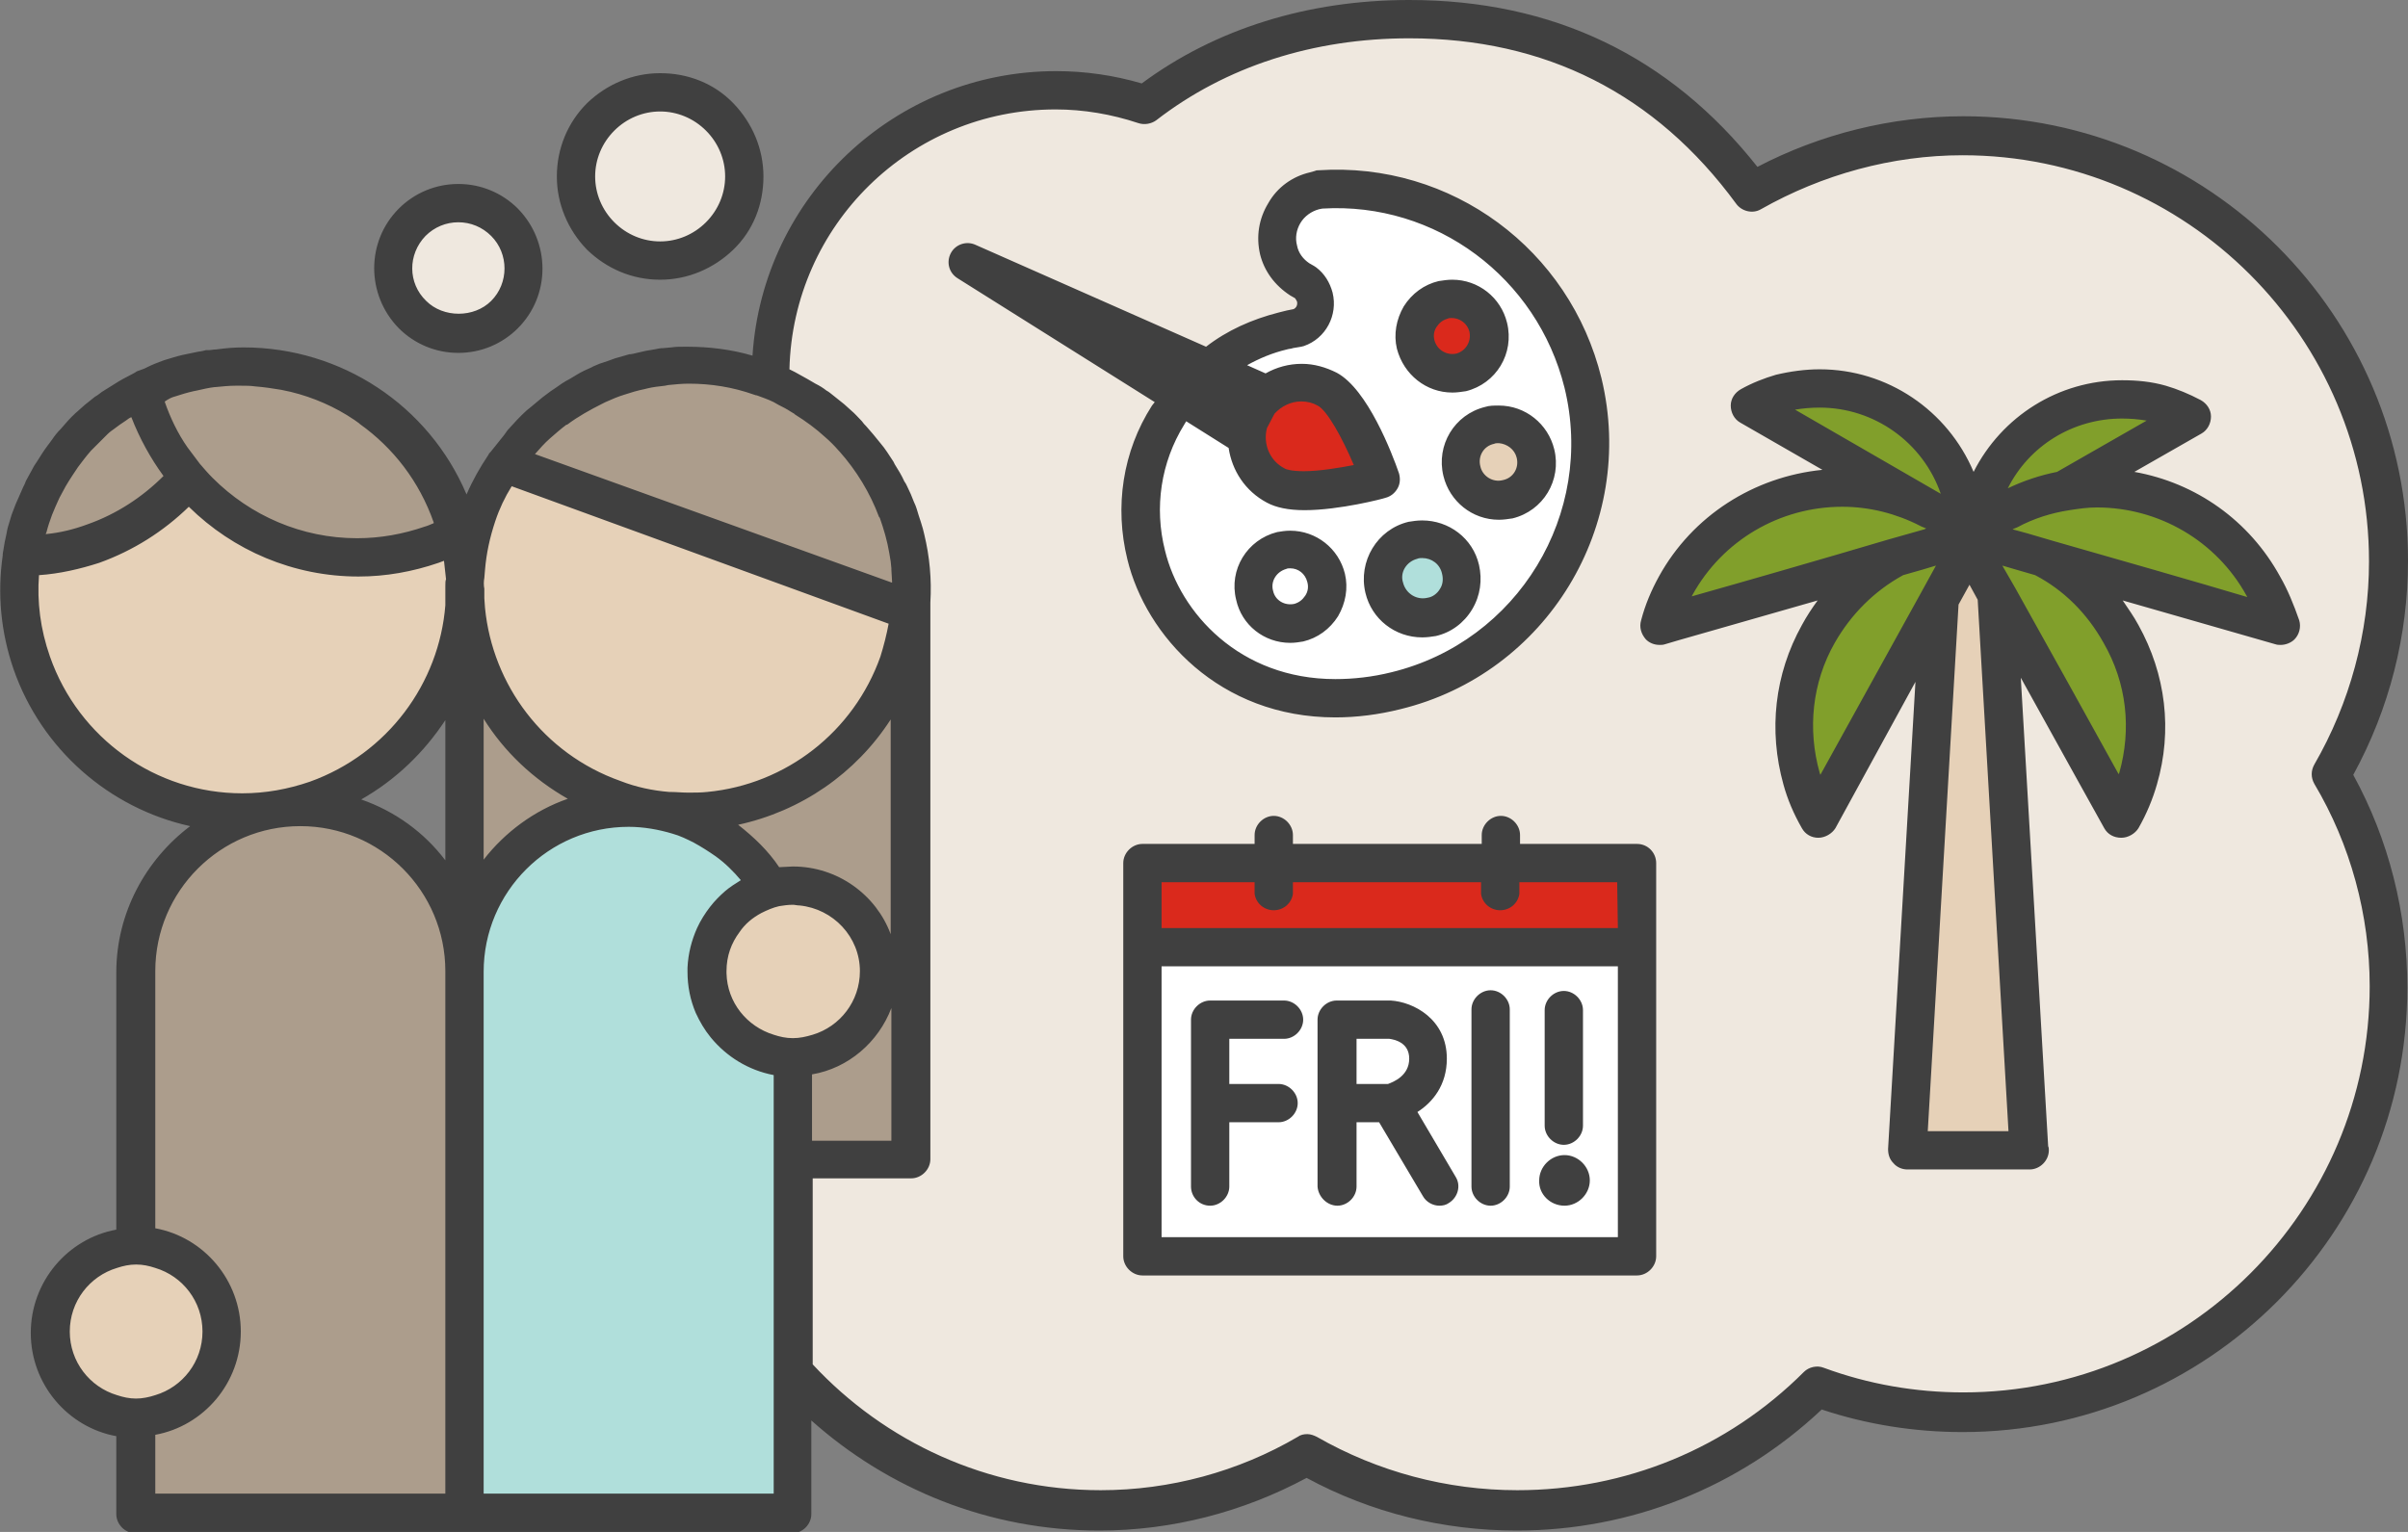 <svg xmlns="http://www.w3.org/2000/svg" viewBox="64 0 352 224" enable-background="new 64 0 352 224"><rect x="64" y="0" width="352" height="224" fill="#808080" stroke="none"/><style type="text/css">.st0{fill:#B0DFDB;} .st1{fill:#AC9D8C;} .st2{fill:#EFE8DF;} .st3{fill:#E6D1B8;} .st4{fill:#819F2B;} .st5{fill:#FFFFFF;} .st6{fill:#DA291C;} .st7{fill:#404040;}</style><path class="st0" d="M133.7 219.4v-77.3c0-12.3 10-22.2 22.2-22.2 2.3 0 4.6.4 6.7 1.1 1 .3 2.1.8 3.2 1.3 1.2.6 2.3 1.3 3.4 2.1 1.5 1.1 2.8 2.4 3.9 3.7l.7.9-1 .6c-.8.4-1.5 1-2.2 1.5-.7.6-1.4 1.3-2 2.1-.7.9-1.3 1.9-1.7 2.9-.8 1.7-1.2 3.5-1.3 5.4v.6c0 1.9.4 3.7 1.1 5.5.5 1.2 1.2 2.3 2 3.4 2.2 2.7 5.2 4.5 8.6 5.1l.8.2v63.1h-44.4z"/><path class="st1" d="M85.7 219.4v-10.4l.8-.2c6.8-1.3 11.7-7.2 11.7-14.1s-4.9-12.8-11.7-14.1l-.8-.2v-38.4c0-12.2 10-22.2 22.2-22.2s22.2 10 22.2 22.2v77.3h-44.4zm96-51.5v-11.5l.8-.2c4.9-.9 9.1-4.4 10.8-9.1l1.9.4v20.4h-13.5zm11.6-30.8c-2.1-5.6-7.5-9.3-13.4-9.3-.6 0-1.1 0-1.8.1l-.6.1-.3-.5c-1.6-2.3-3.5-4.3-5.7-5.9l-1.7-1.3 2.1-.5c8.9-1.9 16.8-7.4 21.7-15l1.8-2.8v34.8l-2.1.3zm-59.6-35.4l1.8 2.9c3 4.7 7.1 8.7 12 11.4l1.9 1.1-2.1.7c-4.7 1.7-8.8 4.6-11.9 8.6l-1.8 2.3v-27zm60.3-15.4l-53.5-19.5 1-1.1c.7-.8 1.5-1.6 2.3-2.3.8-.7 1.6-1.4 2.5-2 1.7-1.3 3.5-2.3 5.4-3.2l.3-.2c1.9-.8 3.9-1.5 5.8-1.9l.4-.1c.8-.2 1.7-.3 2.6-.4l.5-.1c1.1-.1 2.1-.2 3.1-.2 3.3 0 6.6.5 9.8 1.6l.3.1h.1c.8.3 1.6.6 2.5 1l.8.4c.7.3 1.3.7 1.9 1l.6.4c1.7 1 3.2 2.2 4.6 3.4l2.1 2.1c2.7 3 4.7 6.3 6.1 10v.1c.6 1.8 1.1 3.6 1.4 5.4l.2 1.1.1.5.1.8v.2l.1 1.7.1 1.7-1.2-.5zm-77.6-6.7c-8.2 0-16-3.2-21.8-9.1-.7-.7-1.3-1.4-2-2.2-.7-.8-1.3-1.7-1.8-2.5-1.4-2.2-2.6-4.5-3.4-6.9l-.4-.9.8-.4c.5-.2.9-.4 1.4-.5.9-.3 1.9-.6 2.9-.8l.5-.1c.9-.2 1.8-.4 2.7-.5h.1c1-.1 2-.2 3-.2h1c.7 0 1.4 0 2 .1 1.3.1 2.6.3 4 .5l1.5.3c3.4.9 6.6 2.3 9.6 4.3l.7.5.2.1c5.2 3.7 9 8.8 11.1 14.8l.4 1.1-1 .3c-.4.2-.9.4-1.3.5-3.3 1-6.8 1.6-10.2 1.6zm-46.5-2.1c.2-.8.5-1.7.9-2.5l.5-1.2.9-1.8c.2-.5.5-.9.7-1.3.3-.6.7-1.1 1-1.6l.2-.4.6-.9c.6-.9 1.3-1.7 2-2.4l.6-.6.3-.3c.5-.5 1-1 1.6-1.5l.9-.7.2-.1c.6-.5 1.2-.9 1.7-1.3l.3-.2c.2-.1.3-.2.5-.4l1-.7.4 1.2c1.1 3 2.7 5.9 4.6 8.4l.5.7-.6.6c-3.3 3.4-7.2 5.8-11.6 7.4-2 .7-4.1 1.2-6.2 1.5l-1.6.2.6-2.1z"/><path class="st2" d="M224.8 219c-16.2 0-31.8-6.8-42.8-18.7l-.3-.3v-28.6h15.4c1 0 1.8-.8 1.8-1.8v-81.5c.2-3.3-.1-6.6-.8-9.8l-.1-.5c-.1-.3-.2-.6-.3-1l-.1-.4-.6-1.8-.3-.8-.1-.2c-.3-.8-.6-1.5-.9-2.2l-.2-.4-.1-.2c-.4-.9-.9-1.7-1.3-2.5l-.2-.4c-1.1-1.8-2.4-3.6-3.8-5.1l-.6-.6c-.6-.6-1.1-1.1-1.6-1.5l-.8-.7-.1-.1-1.4-1.2-1.1-.8-1.5-1-.2-.1-.9-.6-1.8-.9-1.3-.7v-.6c.5-21.5 18.4-39 39.9-39 4.2 0 8.4.7 12.5 2 .2.1.4.1.6.1.4 0 .8-.1 1.1-.4 9.9-7.9 22.8-12.1 37.1-12.1 20.2 0 36.6 8.3 48.6 24.6.3.5.9.7 1.4.7.3 0 .6-.1.9-.2 9.1-5.2 19.5-8 30-8 33.3 0 60.4 27.1 60.4 60.4 0 10.6-2.8 21-8.1 30.2-.3.6-.3 1.2 0 1.8 5.3 9.2 8.1 19.6 8.1 30.2 0 33.3-27.1 60.4-60.4 60.4-7.1 0-14.1-1.2-20.7-3.7-.2-.1-.4-.1-.6-.1-.5 0-.9.2-1.3.5-11.3 11.3-26.5 17.6-42.6 17.6-10.4 0-20.7-2.7-29.8-7.9-.3-.2-.6-.2-.9-.2-.3 0-.6.1-.9.2-8.9 5.2-19 7.9-29.3 7.9zm6.2-94.6c-1 0-1.8.8-1.8 1.8v57.5c0 1 .8 1.8 1.8 1.8h72.3c1 0 1.8-.8 1.8-1.8v-57.5c0-1-.8-1.8-1.8-1.8h-18.1v-2.3c0-1-.8-1.8-1.8-1.8s-1.8.8-1.8 1.8v2.3h-29.6v-2.3c0-1-.8-1.8-1.8-1.8s-1.8.8-1.8 1.8v2.3h-17.4zm114-24.6l-4 68.3c0 .5.1 1 .5 1.3.3.4.8.6 1.3.6h17.9c1 0 1.8-.8 1.8-1.8v-.5l-4-68.6 1.9-.5 12.2 22c.3.6.9.9 1.6.9.7 0 1.3-.4 1.6-.9 1.1-2 2-4.1 2.6-6.2 2.2-7.6 1.3-15.6-2.6-22.5-.6-1.1-1.3-2.2-2.3-3.4l-1.8-2.4s25.1 7.2 25.2 7.2l.5.1c.5 0 .9-.2 1.3-.5.5-.5.6-1.1.5-1.8-.6-2.2-1.5-4.3-2.6-6.2-4.3-7.8-11.8-13.2-20.6-14.8l-2.7-.5 12.1-7c.6-.3.9-.9.9-1.6 0-.7-.4-1.3-1-1.6-1.6-.9-3.3-1.5-4.9-2-2-.5-4-.8-6.1-.8-8.8 0-16.8 4.9-20.8 12.8l-1 1.9-.8-2c-3.7-8.7-12.1-14.4-21.6-14.4-2 0-4.1.3-6.1.8-1.7.4-3.3 1.1-4.9 2-.6.3-.9.9-1 1.6 0 .7.3 1.3.9 1.6.1.1 14.7 8.5 14.7 8.5l-3.1.3c-9.7.9-18.4 6.6-23.1 15.1-1 1.9-1.9 4-2.6 6.2-.2.6 0 1.3.5 1.8.3.3.8.5 1.3.5.2 0 .3 0 .5-.1l25.2-7.2-1.8 2.4c-1 1.3-1.7 2.4-2.3 3.4-3.8 6.9-4.7 14.9-2.6 22.5.6 2.1 1.5 4.2 2.6 6.2.3.6.9.9 1.6.9.7 0 1.3-.4 1.6-.9 0-.1 11.8-21.3 11.8-21.3l1.7.6zm-139.6-63.4c-.7 0-1.3.4-1.6 1-.4.8-.2 1.9.6 2.4l29.7 18.6-.9 1.4c-4 6.6-5.2 14.4-3.4 21.9 2.6 10.7 12.9 22.3 29.4 22.3 3 0 6.1-.4 9.3-1.2 10.1-2.5 18.7-8.7 24.1-17.7 5.4-8.9 7-19.4 4.6-29.5-4.3-17.5-19.8-29.8-37.8-29.8-.8 0-1.7 0-2.5.1h-.3l-.7.2c-2.3.6-4.3 2-5.5 4-1.2 2-1.6 4.4-1 6.8.5 2.2 1.9 4.1 3.9 5.4l.7.4.1.1c.3.3.5.6.5 1 .2.9-.2 1.8-1 2.3l-.1.1-1.1.2c-.4.1-.7.2-1.1.2-3.7.9-7.2 2.5-10.3 4.8l-.5.3-34.2-15.2c-.4-.1-.7-.1-.9-.1zm-74.4 10.6c-2.1 0-4.1-.8-5.5-2.2-3-3-3-7.9 0-10.9 1.5-1.5 3.4-2.3 5.5-2.3s4 .8 5.5 2.3c3 3 3 7.9 0 10.9-1.5 1.4-3.4 2.2-5.5 2.2zm29.5-10.7c-2.8 0-5.4-1.1-7.4-3.1s-3.1-4.6-3.1-7.4c0-2.8 1.1-5.4 3.1-7.4s4.6-3.1 7.4-3.1c2.8 0 5.4 1.1 7.4 3.1s3.1 4.6 3.1 7.4c0 2.8-1.1 5.4-3.1 7.4s-4.6 3.1-7.4 3.1z"/><path class="st0" d="M271.9 88.6c-1.8 0-3.5-1.3-3.9-3-.5-2.1.8-4.3 2.9-4.8.3-.1.6-.1.9-.1 1.8 0 3.4 1.2 3.9 3 .2 1 .1 2.1-.5 3-.6.9-1.4 1.5-2.5 1.8-.2 0-.5.1-.8.1z"/><path class="st3" d="M83.9 205.5c-1 0-2-.2-3.1-.5-4.6-1.4-7.7-5.5-7.7-10.2s3.1-8.9 7.7-10.2c1.1-.3 2.1-.5 3.1-.5s2 .2 3.1.5c4.6 1.4 7.7 5.5 7.7 10.2s-3.1 8.9-7.7 10.2c-1.2.3-2.2.5-3.1.5zm260.8-39.1l4.6-78.3 2.6-4.7 2.2 4 4.6 78.9h-14zm-164.8-13.6c-1 0-2-.2-3.1-.5-4.4-1.3-7.5-5.3-7.6-9.9v-.3c0-2.4.7-4.6 2.1-6.4.9-1.3 2.1-2.3 3.5-3.1 1-.5 2-.9 2.9-1.1.7-.2 1.5-.2 2.2-.2.3 0 .5 0 .8.1h.3c5.5.6 9.7 5.1 9.7 10.6 0 4.7-3.1 8.9-7.7 10.2-1.1.5-2.1.6-3.1.6zm-15.4-35.9c-.9 0-1.8 0-2.9-.1-2.5-.2-5-.8-7.3-1.6-11.3-4-19.3-14.2-20.4-26.2l-.1-1.5v-3c0-.3 0-.7.1-1v-.2c.2-2.6.8-5 1.6-7.3.6-1.8 1.4-3.5 2.5-5.3l.4-.7 56.6 20.5-.1.8c-.3 1.8-.7 3.4-1.3 4.9-4 11.3-14.2 19.3-26.1 20.5-1.1.2-2 .2-3 .2zm-65.1 0c-13.1 0-24.7-8.3-29.1-20.6-1.4-4-2-8.1-1.6-12.4l.1-.9.9-.1c3-.2 5.9-.8 8.6-1.8 4.8-1.7 9.1-4.3 12.7-7.9l.7-.7.7.7c6.5 6.4 15 9.9 24.1 9.9 3.9 0 7.7-.7 11.4-1.9l2-.8.2 1.2c.1.8.2 1.7.3 2.7v4c-1 12.2-9 22.7-20.5 26.7-3.6 1.3-7 1.9-10.5 1.9zm183.7-45.6c-1.7 0-3.2-1.2-3.7-2.9-.5-2 .7-4 2.8-4.5.3-.1.6-.1.9-.1 1.7 0 3.2 1.2 3.6 2.9.2 1 .1 2-.4 2.8-.5.9-1.3 1.5-2.3 1.7-.4.1-.6.1-.9.1z"/><path class="st4" d="M354.8 81.1l7.3 2.1.1.1c4.4 2.4 8 5.9 10.4 10.3 3.4 6.1 4.2 13.1 2.3 19.8l-.7 2.6-19.4-34.9zm-25.7 32.2c-1.9-6.7-1.1-13.7 2.3-19.8 2.4-4.4 6-7.9 10.4-10.3l.1-.1 7.3-2.1-19.3 34.7-.8-2.4zm26.5-35.7l2.3-1.3.6-.3c2.4-1.3 5.1-2.2 7.9-2.6 1.6-.3 2.9-.4 4.1-.4 9.5 0 18.2 5.1 22.8 13.4l1.3 2.3-39-11.1zm-45.1 8.9c4.6-8.3 13.3-13.4 22.8-13.4 4.1 0 8.2 1 11.9 2.9l.7.3 2.3 1.3-2.6.7-36.4 10.4 1.3-2.2zm36.7-13.5c-.3-.1-15.7-9-21.4-12.3l-2.3-1.3 2.6-.5c1.2-.2 2.5-.4 3.8-.4 8.4 0 15.9 5.3 18.7 13.3l.9 2.4-2.3-1.2zm9.4-2c3.4-6.7 10.2-10.8 17.6-10.8 1.3 0 2.5.1 3.8.4l2.6.5-15.6 8.9h-.2c-2.4.5-4.8 1.2-7 2.3l-2.7 1.3 1.5-2.6z"/><path class="st5" d="M232.8 181.9v-41.6h68.7v41.6h-68.7zm8.1-34.6c-1 0-1.8.8-1.8 1.8v24.4c0 1 .8 1.8 1.8 1.8s1.8-.8 1.8-1.8v-10.4h8.2c1 0 1.8-.8 1.8-1.8s-.8-1.8-1.8-1.8h-8.2v-8.6h9c1 0 1.8-.8 1.8-1.8s-.8-1.8-1.8-1.8h-10.8zm51.8 22.6c-1.5 0-2.7 1.2-2.7 2.7 0 1.5 1.2 2.7 2.7 2.7s2.7-1.2 2.7-2.7c0-1.5-1.3-2.7-2.7-2.7zm-10.8-24.1c-1 0-1.8.8-1.8 1.8v25.9c0 1 .8 1.8 1.8 1.8s1.8-.8 1.8-1.8v-25.9c0-1-.8-1.8-1.8-1.8zm-15.7 17.3l6.7 11.3c.3.5.9.9 1.6.9.3 0 .6-.1.9-.2.4-.2.7-.6.8-1.1s.1-1-.2-1.4l-6.1-10.3.8-.5c1.8-1.1 3.9-3.2 3.9-6.9 0-5.1-4.3-7.3-7.2-7.5h-7.9c-1 0-1.8.8-1.8 1.8v24.4c0 1 .8 1.8 1.8 1.8s1.8-.8 1.8-1.8v-10.4h4.9zm26.4-17.3c-1 0-1.8.8-1.8 1.8v16.9c0 1 .8 1.8 1.8 1.8s1.8-.8 1.8-1.8v-16.9c0-1-.8-1.8-1.8-1.8zm-31.3 13.7v-8.6h5.9c1.7.2 3.8 1.3 3.8 3.9 0 3.3-2.9 4.4-3.8 4.6h-5.9zm-2.1-59.2c-14.5 0-23.6-10.1-25.9-19.6-1.6-6.6-.6-13.4 3-19.2l.9-1.3 7.4 4.6.1.5c.5 3.1 2.3 5.8 5.1 7.2 1.2.6 2.8.9 5 .9 5 0 11.3-1.7 11.6-1.7.5-.1.9-.5 1.1-.9.2-.4.3-1 .1-1.4-2-5.7-5.3-12.4-8.6-14.2-1.4-.8-3-1.2-4.6-1.2-1.6 0-3.3.4-4.8 1.3l-.4.2-5-2.2 1.8-1c2-1.1 4-1.8 6-2.3.3-.1.6-.1.8-.2h.1l1.2-.2c.1 0 .2 0 .3-.1 2.7-1 4.3-3.8 3.6-6.6-.3-1.2-1-2.4-2.1-3.1l-.3-.2-.6-.4c-1.2-.8-2-1.9-2.3-3.2-.3-1.4-.1-2.8.6-4 .7-1.2 1.9-2.1 3.3-2.4l.6-.1h.1c.7 0 1.4-.1 2-.1 16.3 0 30.5 11.1 34.3 27 4.6 19-7 38.2-26 42.8-2.9.7-5.7 1.1-8.4 1.1zm-6.6-21.7c-.6 0-1.1.1-1.7.2-1.9.5-3.4 1.6-4.4 3.3-1 1.6-1.3 3.6-.8 5.4.8 3.2 3.7 5.5 7 5.5.6 0 1.2-.1 1.7-.2 1.9-.5 3.4-1.6 4.4-3.3 1-1.6 1.3-3.6.8-5.4-.8-3.3-3.7-5.5-7-5.5zm19.3-1.6c-.6 0-1.2.1-1.8.2-4.1 1-6.6 5.1-5.6 9.2.8 3.4 3.9 5.8 7.4 5.8.6 0 1.2-.1 1.8-.2 2-.5 3.6-1.7 4.7-3.4s1.4-3.8.9-5.7c-.9-3.5-3.9-5.9-7.4-5.9zm11.2-16.7c-.6 0-1.2.1-1.7.2-3.9 1-6.4 4.9-5.4 8.9.8 3.3 3.7 5.6 7.1 5.6.6 0 1.2-.1 1.7-.2 3.9-1 6.4-4.9 5.4-8.9-.8-3.3-3.8-5.6-7.1-5.6zm-6.8-18.4c-.6 0-1.2.1-1.7.2-1.9.5-3.5 1.6-4.5 3.3-1 1.7-1.3 3.6-.8 5.5.8 3.2 3.7 5.5 7 5.5.6 0 1.2-.1 1.7-.2 3.9-.9 6.3-4.9 5.3-8.7-.8-3.3-3.7-5.6-7-5.6zm-23.7 47.5c-1.6 0-3.1-1.2-3.5-2.7-.5-1.9.7-3.9 2.6-4.3.3-.1.6-.1.9-.1 1.7 0 3.1 1.1 3.5 2.7.2.9.1 1.9-.4 2.7-.5.8-1.3 1.4-2.2 1.6l-.9.1z"/><path class="st6" d="M232.8 136.7v-8.7h15.6v2.5c.1.9.9 1.6 1.8 1.6s1.6-.6 1.8-1.5v-2.6h29.5v2.6c.1.9.9 1.5 1.8 1.5s1.6-.6 1.8-1.5v-2.6h16.3v8.7h-68.6zm21.8-66.8c-2 0-2.9-.3-3.3-.5-2.5-1.4-3.8-4.2-3.1-7v-.1l1.2-2.3.1-.1c1.2-1.4 2.9-2.2 4.7-2.2 1 0 2 .2 2.9.7 2.3 1.2 5.2 7.9 5.7 9.2l.5 1.1-1.2.2c-2 .5-5 1-7.5 1zm21.7-17.1c-1.7 0-3.2-1.2-3.5-2.8-.2-.9-.1-1.9.4-2.7.5-.8 1.3-1.4 2.2-1.6.3-.1.6-.1.9-.1 1.7 0 3.1 1.1 3.5 2.8.5 1.9-.7 3.9-2.7 4.4-.3-.1-.5 0-.8 0z"/><path class="st7" d="M228.8 81.8c2.7 11.1 13.4 23.1 30.4 23.1 3.1 0 6.3-.4 9.5-1.2 21.4-5.2 34.6-26.9 29.4-48.4-4.6-18.8-21.9-31.7-41.4-30.4-.2 0-.3 0-.5.1l-.7.2c-2.6.6-4.8 2.2-6.1 4.5-1.4 2.3-1.8 4.9-1.2 7.5.6 2.4 2.1 4.5 4.4 6l.7.4c.1.1.2.3.3.5.1.5-.1.9-.5 1.1l-1 .2-1.2.3c-3.9 1-7.5 2.6-10.6 5l-33.7-14.9c-1.3-.6-2.9-.1-3.6 1.2-.7 1.3-.3 2.9 1 3.7l28.8 18.1-.4.5c-4.3 6.7-5.5 14.8-3.6 22.5zm8.3-19.7l.3-.5 6.2 3.9c.5 3.3 2.4 6.3 5.6 8 1.3.7 3.1 1.1 5.5 1.1 5.1 0 11.6-1.7 11.8-1.8.8-.2 1.4-.7 1.8-1.4.4-.7.4-1.5.2-2.2-1-2.9-4.6-12.3-9.1-14.7-1.6-.8-3.3-1.3-5.1-1.3-1.9 0-3.7.5-5.3 1.4l-2.7-1.2c1.8-1 3.7-1.8 5.8-2.3.3-.1.7-.1.9-.2l1.2-.2.4-.1c3.2-1.1 5-4.5 4.2-7.8-.4-1.5-1.2-2.8-2.4-3.7l-.3-.2-.7-.4c-.9-.6-1.6-1.5-1.8-2.6-.3-1.1-.1-2.3.5-3.3s1.6-1.7 2.7-2l.5-.1c16.6-1 31.4 10.1 35.4 26.2 4.5 18.4-6.8 37.1-25.3 41.6-2.8.7-5.6 1-8.2 1-14 0-22.7-9.7-24.9-18.8-1.6-6.3-.6-12.9 2.8-18.4zm12.1.5l1.1-2.1c1-1.1 2.4-1.8 3.9-1.8.9 0 1.7.2 2.4.6 1.4.7 3.6 4.7 5.3 8.7-2.1.4-5 .9-7.3.9-1.9 0-2.7-.3-2.8-.4-2.2-1.1-3.2-3.6-2.6-5.9zm22.7 30.6c.7 0 1.4-.1 2-.2 2.2-.5 4.1-1.9 5.3-3.9 1.2-2 1.5-4.3 1-6.5-.9-3.9-4.4-6.5-8.3-6.5-.7 0-1.4.1-2 .2-4.6 1.1-7.4 5.8-6.3 10.4.9 3.8 4.3 6.5 8.3 6.5zm-.7-11.5c.2-.1.5-.1.7-.1 1.4 0 2.6.9 2.9 2.3.2.8.1 1.6-.3 2.2-.4.7-1.1 1.2-1.8 1.3-1.6.4-3.2-.6-3.6-2.2-.5-1.5.5-3.1 2.1-3.5zm-18.6 12.3c.7 0 1.3-.1 1.9-.2 2.1-.5 3.9-1.8 5.1-3.7 1.1-1.9 1.5-4.1 1-6.2-.9-3.7-4.2-6.3-8-6.3-.7 0-1.3.1-1.9.2-4.4 1.1-7.1 5.5-6 9.9.8 3.7 4.1 6.3 7.9 6.3zm-.6-10.8c.2-.1.4-.1.6-.1 1.2 0 2.2.8 2.5 2 .2.7.1 1.4-.3 2-.4.6-.9 1-1.6 1.2-1.4.3-2.8-.5-3.1-1.9-.4-1.4.5-2.8 1.9-3.2zm29.1-23.7c-4.5 1.1-7.2 5.6-6.1 10.1.9 3.7 4.2 6.4 8.1 6.4.7 0 1.3-.1 2-.2 4.5-1.1 7.2-5.6 6.1-10.1-.9-3.7-4.2-6.4-8.1-6.4-.7 0-1.4 0-2 .2zm4.6 7.4c.4 1.5-.5 3-2 3.3-1.5.4-3-.6-3.3-2-.4-1.5.5-3 2-3.3.2-.1.4-.1.7-.1 1.2.1 2.3.9 2.6 2.1zm-9.4-9.5c.7 0 1.3-.1 2-.2 4.4-1.1 7.1-5.5 6-10-.9-3.7-4.2-6.3-8-6.3-.7 0-1.3.1-2 .2-2.1.5-3.9 1.8-5.1 3.7-1.1 1.9-1.5 4.1-1 6.2 1 3.8 4.3 6.4 8.1 6.4zm-2.3-9.6c.4-.6.9-1 1.6-1.2.2-.1.4-.1.6-.1 1.2 0 2.3.8 2.6 2 .3 1.4-.5 2.8-1.9 3.2-1.4.3-2.8-.5-3.2-1.9-.2-.7-.1-1.4.3-2zm142 34.2c0-35.8-29.1-65-65-65-10.5 0-20.9 2.6-30.1 7.4-12.8-16.2-29.9-24.4-50.9-24.4-14.8 0-28.3 4.2-39.1 12.2-4.1-1.2-8.3-1.8-12.5-1.8-23.6 0-42.9 18.4-44.4 41.6-3.1-.9-6.3-1.3-9.5-1.3h-.5c-.6 0-1.3 0-1.9.1l-1.1.1c-.5 0-.9.1-1.4.2l-1.2.2-1.3.3c-.4.1-.8.2-1.1.2l-2.1.6-1.1.4-1.2.4c-.4.2-.8.3-1.1.5l-1.1.5c-.4.2-.8.4-1.1.6l-1 .6c-.8.4-1.5.9-2.2 1.4l-.6.4-1.2.9-.6.5-1.2 1-.5.4c-1 .9-1.9 1.9-2.8 2.9l-.5.7-2 2.5-.2.2-.1.2c-1.2 1.8-2.3 3.7-3.2 5.8-5.5-13-18.3-21.5-32.6-21.5-1.3 0-2.6.1-4 .3-.4 0-.8.1-1.1.1h-.4l-.4.1-.5.1h-.1l-2.4.5c-.9.2-1.8.5-2.8.8-.8.3-1.6.6-2.4 1l-.4.2-1.1.4-.3.2-1.7.9-.7.4-2.4 1.5c-.3.2-.6.5-1 .7l-1.5 1.2-.9.8c-.7.6-1.3 1.2-1.9 1.9l-.7.8c-.5.5-.9 1-1.3 1.6l-.6.8c-.6.8-1.1 1.6-1.6 2.4l-.4.6-1.2 2.2-.2.5-.2.4-1.1 2.5-.5 1.3c-.2.5-.3 1-.5 1.6-.2.6-.3 1.1-.4 1.7l-.2.9-.3 1.8v.2c-.8 5.6-.3 11.2 1.6 16.7 4.1 11.7 14 20.3 25.8 22.9-6.5 4.9-10.8 12.7-10.8 21.4v37.6c-7.1 1.3-12.5 7.6-12.5 15.1s5.4 13.8 12.5 15.1v11.4c0 1.5 1.3 2.8 2.8 2.8h96c1.5 0 2.8-1.3 2.8-2.8v-13.7c11.2 10 25.9 16.1 42.1 16.1 10.6 0 21-2.7 30.3-7.7 9.4 5.1 20 7.7 30.7 7.7 16.7 0 32.5-6.3 44.6-17.7 6.6 2.2 13.6 3.3 20.6 3.3 35.8 0 65-29.1 65-65 0-10.9-2.7-21.6-7.9-31.1 5.3-9.7 8-20.4 8-31.3zm-326.5-24c.9-.3 1.9-.6 2.8-.8l.5-.1c.9-.2 1.7-.4 2.6-.5h.1c1-.1 2-.2 2.9-.2h.9c.7 0 1.3 0 2 .1 1.3.1 2.6.3 3.8.5l1.4.3c3.3.8 6.5 2.2 9.3 4.1l.7.5.1.1c4.9 3.5 8.7 8.4 10.8 14.4v.1c-.5.2-.9.4-1.3.5-3.2 1.1-6.5 1.7-9.9 1.7-8.1 0-15.6-3.3-21.1-8.8-.7-.7-1.3-1.4-1.9-2.1l-1.8-2.4c-1.4-2-2.5-4.3-3.3-6.6v-.1c.6-.4 1-.6 1.4-.7zm-18.7 19.8c.2-.8.5-1.7.8-2.5l.5-1.2c.3-.6.5-1.2.8-1.7l.7-1.3c.3-.5.6-1 1-1.6l.8-1.2c.6-.8 1.2-1.6 1.9-2.4l.9-.9 1.5-1.5c.3-.3.7-.6 1-.8.5-.4 1.1-.8 1.7-1.2.3-.2.5-.4.8-.5 1.2 3.1 2.8 6 4.7 8.6-3.1 3.1-6.9 5.6-11.2 7.1-1.9.7-3.9 1.2-6 1.4-.1.2.1-.3.1-.3zm13.1 126.7c-1 0-1.9-.2-2.8-.5-4-1.2-6.9-4.9-6.9-9.3s2.9-8.1 6.9-9.3c.9-.3 1.8-.5 2.8-.5s1.9.2 2.8.5c4 1.2 6.9 4.9 6.9 9.3s-2.9 8.1-6.9 9.3c-.9.3-1.9.5-2.8.5zm45.2 13.9h-42.4v-8.6c7.1-1.3 12.5-7.6 12.5-15.1s-5.4-13.8-12.5-15.1v-37.6c0-11.7 9.5-21.2 21.2-21.2s21.2 9.5 21.2 21.2v76.4zm0-92.6c-3.1-4.1-7.4-7.2-12.3-8.9 5.1-2.9 9.2-6.9 12.3-11.6v20.5zm0-40.1v2.8c-.9 11.4-8.4 21.7-19.8 25.8-3.2 1.1-6.5 1.7-9.9 1.7-12.6 0-23.9-8-28.1-20-1.4-4-1.9-8-1.6-11.9 3-.2 6-.9 8.8-1.8 5-1.8 9.4-4.6 13.1-8.2 6.5 6.4 15.3 10.2 24.8 10.2 4 0 7.9-.7 11.7-2l.8-.3.3 2.7c-.1.2-.1.6-.1 1zm13.1-19.3c.7-.8 1.4-1.6 2.2-2.3.8-.7 1.6-1.4 2.4-2h.1c1.6-1.2 3.4-2.2 5.2-3.1l.4-.2c.9-.4 1.8-.8 2.8-1.1.9-.3 1.9-.6 2.9-.8l.4-.1c.8-.2 1.7-.3 2.6-.4l.5-.1c1-.1 2-.2 3-.2 3.2 0 6.4.5 9.5 1.6l.3.1h.1c.8.3 1.7.6 2.5 1l.7.4c.6.3 1.2.6 1.8 1l.5.3.1.1c1.6 1 3.1 2.1 4.4 3.3.7.6 1.4 1.3 2 2l.1.1c2.5 2.8 4.5 6.1 5.8 9.6l.1.1c.6 1.7 1.1 3.4 1.4 5.2l.2 1.2.1 1v.2l.1 1.7v.2l-52.2-18.8zm37.7 60.3l-2 .1c-1.6-2.4-3.7-4.4-6-6.2 9.2-2 17.2-7.5 22.3-15.4v31.4c-2.1-5.7-7.7-9.9-14.3-9.9zm14.4 20.7v19.4h-11.6v-9.7c5.3-.9 9.7-4.7 11.6-9.7zm-59.5-62.9l.1-1.2c.2-2.4.7-4.7 1.5-7.1.6-1.8 1.4-3.5 2.4-5.1l55.1 20.1c-.3 1.6-.7 3.2-1.2 4.8-3.9 11-13.8 18.7-25.3 19.8-.9.1-1.9.1-2.8.1-.9 0-1.8-.1-2.8-.1-2.4-.2-4.8-.7-7.1-1.6-11.3-4-18.7-14.1-19.8-25.3l-.1-1.4v-1.4c-.1-.5-.1-1.1 0-1.6zm-.1 20.6c3 4.8 7.2 8.8 12.3 11.7-4.9 1.7-9.2 4.9-12.3 8.9v-20.6zm42.4 113.3h-42.4v-76.3c0-11.7 9.5-21.2 21.2-21.2 2.2 0 4.4.4 6.4 1 1.1.3 2.1.8 3.1 1.3 1.1.6 2.2 1.3 3.2 2 1.4 1 2.6 2.2 3.7 3.5-.8.5-1.6 1-2.3 1.6-.8.7-1.5 1.4-2.2 2.3-.7.9-1.4 2-1.9 3.1-.8 1.8-1.3 3.7-1.4 5.8v.6c0 2.1.4 4.1 1.2 6 .6 1.3 1.3 2.5 2.2 3.6 2.3 2.8 5.5 4.8 9.2 5.5v61.2zm2.8-66.6c-1 0-1.9-.2-2.8-.5-3.9-1.2-6.8-4.7-6.9-9v-.3c0-2.2.7-4.1 1.9-5.7.8-1.2 1.9-2.1 3.2-2.8.8-.4 1.7-.8 2.6-1 .6-.1 1.3-.2 2-.2.3 0 .6.1 1 .1 4.9.5 8.8 4.6 8.8 9.6 0 4.4-2.9 8.1-6.9 9.3-1 .3-1.9.5-2.9.5zm230.5-7.6c0 32.7-26.6 59.4-59.4 59.4-7 0-13.9-1.2-20.4-3.6-1-.4-2.2-.1-2.9.6-11.2 11.2-26.1 17.3-41.9 17.3-10.3 0-20.4-2.7-29.3-7.8-.4-.2-.9-.4-1.4-.4-.5 0-1 .1-1.4.4-8.7 5.1-18.7 7.8-28.8 7.8-16.6 0-31.6-7.1-42.1-18.4v-27.2h14.4c1.5 0 2.8-1.3 2.8-2.8v-81.4c.2-3.4-.1-6.7-.9-10l-.1-.4c-.1-.5-.3-1-.4-1.4-.2-.6-.4-1.2-.6-1.9-.1-.3-.2-.6-.4-1-.3-.8-.6-1.5-1-2.3l-.2-.4-.2-.3c-.4-.9-.9-1.7-1.4-2.5l-.2-.4c-.6-.9-1.2-1.9-1.9-2.7-.7-.9-1.4-1.7-2.1-2.5-.2-.2-.4-.4-.6-.7-.5-.5-1-1.1-1.6-1.6l-1-.9-1.5-1.2c-.4-.3-.7-.6-1.1-.8-.5-.4-1-.7-1.6-1l-1.2-.7-1.8-1-.8-.4c.5-21.1 17.7-38 38.9-38 4.1 0 8.2.7 12.1 2 .9.3 1.9.1 2.6-.4 10.2-7.9 23-12 37-12 19.9 0 36 8.1 47.8 24.2.8 1.1 2.4 1.5 3.6.8 9-5.1 19.2-7.9 29.5-7.9 32.7 0 59.4 26.6 59.4 59.4 0 10.4-2.8 20.7-8 29.7-.5.9-.5 1.9 0 2.8 5.3 8.9 8.1 19.2 8.1 29.6zm-249.9-103.3c4 0 7.8-1.6 10.7-4.4 2.9-2.8 4.4-6.6 4.4-10.7 0-4-1.6-7.8-4.4-10.7-2.8-2.9-6.6-4.4-10.7-4.4-4 0-7.8 1.6-10.7 4.4-2.8 2.8-4.4 6.6-4.4 10.7 0 4 1.6 7.8 4.4 10.7 2.9 2.8 6.6 4.4 10.7 4.4zm-6.7-21.8c1.8-1.8 4.2-2.8 6.7-2.8s4.9 1 6.7 2.8c1.8 1.8 2.8 4.2 2.8 6.7s-1 4.9-2.8 6.7c-1.8 1.8-4.2 2.8-6.7 2.8s-4.9-1-6.7-2.8c-1.8-1.8-2.8-4.2-2.8-6.7s1-4.9 2.8-6.7zm-22.8 32.5c3.3 0 6.4-1.3 8.7-3.6 4.8-4.8 4.8-12.6 0-17.5-2.3-2.3-5.4-3.6-8.7-3.6-3.3 0-6.4 1.3-8.7 3.6-4.8 4.8-4.8 12.6 0 17.5 2.3 2.3 5.4 3.6 8.7 3.6zm-4.8-17.1c1.3-1.3 3-2 4.8-2s3.5.7 4.8 2c2.6 2.6 2.6 6.9 0 9.5-2.5 2.5-7 2.5-9.5 0-2.7-2.6-2.7-6.8-.1-9.5zm271.1 49.8c-4.5-8.2-12.3-13.7-21.3-15.3l9.8-5.6c.9-.5 1.4-1.5 1.4-2.5s-.6-1.9-1.5-2.4c-1.7-.9-3.4-1.6-5.1-2.1-2.1-.6-4.2-.8-6.4-.8-9.3 0-17.6 5.3-21.7 13.4-3.8-9-12.6-15-22.5-15-2.1 0-4.3.3-6.4.8-1.7.5-3.5 1.2-5.1 2.1-.9.5-1.5 1.4-1.5 2.4s.5 2 1.4 2.5l12 6.9c-10 1-19 6.7-23.9 15.6-1.1 2-2 4.1-2.6 6.4-.3 1 0 2 .7 2.8.5.5 1.2.8 2 .8.3 0 .5 0 .8-.1.2-.1 11.2-3.2 22.3-6.4-.8 1.1-1.6 2.3-2.3 3.6-4 7.2-4.9 15.4-2.7 23.3.6 2.2 1.5 4.3 2.7 6.4.5.9 1.4 1.4 2.4 1.4s2-.6 2.5-1.4l11.7-21.4-4 68.3c0 .8.2 1.5.8 2.1.5.6 1.3.9 2 .9h17.9c1.5 0 2.8-1.3 2.8-2.8 0-.2 0-.4-.1-.6l-4-68.5c5.9 10.7 12.1 21.8 12.2 22 .5.9 1.4 1.4 2.5 1.4 1 0 2-.6 2.5-1.4 1.2-2.1 2.1-4.3 2.7-6.4 2.3-7.9 1.3-16.1-2.7-23.3-.7-1.3-1.5-2.4-2.3-3.6l22.3 6.4c.3.1.5.1.8.1.7 0 1.5-.3 2-.8.7-.7 1-1.8.7-2.8-.8-2.3-1.7-4.5-2.8-6.4zm-23.1-23.1c1.2 0 2.4.1 3.6.3l-13.1 7.5c-2.5.5-4.9 1.3-7.2 2.4 3.1-6.2 9.5-10.2 16.7-10.2zm-47.8-1.3c1.2-.2 2.4-.3 3.6-.3 8 0 15.1 5.1 17.7 12.6l-.7-.4-20.6-11.9zm-15.1 27.3l.1-.2c4.4-8 12.8-12.9 21.9-12.9 4 0 7.9 1 11.4 2.8l.2.1.5.2.2.1h-.1l-.2.1-5.3 1.5c-9.1 2.7-21.6 6.3-28.7 8.3zm18.8 26.1l-.1-.3c-1.8-6.4-1.1-13.2 2.2-19 2.4-4.2 5.8-7.6 10-9.9l2.8-.8 2-.6-2.2 4-14.7 26.6zm15.7 52.1l4.5-77 1.6-2.9 1.2 2.2 4.5 77.7h-11.8zm28-52.4l-.1.2c-3.7-6.7-10.4-18.8-15.1-27.2l-1.9-3.3 1.7.5 3.1.9c4.2 2.2 7.6 5.6 10 9.9 3.4 5.9 4.1 12.6 2.3 19zm-10-34l-3.4-1-2.2-.6.2-.1.5-.2c2.4-1.3 5-2.1 7.6-2.5 1.3-.2 2.6-.4 4-.4 9.1 0 17.5 4.9 21.9 12.9l.1.2c-7-2.1-19.6-5.7-28.7-8.3zm-122.9 97.3c1.5 0 2.8-1.3 2.8-2.8v-9.4h7.2c1.5 0 2.8-1.3 2.8-2.8s-1.3-2.8-2.8-2.8h-7.2v-6.6h8c1.5 0 2.8-1.3 2.8-2.8s-1.3-2.8-2.8-2.8h-10.8c-1.5 0-2.8 1.3-2.8 2.8v24.4c0 1.5 1.2 2.8 2.8 2.8zm18.6 0c1.5 0 2.8-1.3 2.8-2.8v-9.4h3.3l6.4 10.8c.5.9 1.5 1.4 2.4 1.4.5 0 1-.1 1.4-.4 1.3-.8 1.8-2.5 1-3.8l-5.6-9.5c2.2-1.4 4.3-3.9 4.3-7.8 0-5.8-4.9-8.3-8.2-8.5h-7.9c-1.5 0-2.8 1.3-2.8 2.8v24.4c.1 1.5 1.4 2.8 2.9 2.8zm2.8-24.4h4.8c.7.1 2.9.5 2.9 2.9 0 2.5-2.3 3.4-3.1 3.7h-4.6v-6.6zm19.6 24.4c1.5 0 2.8-1.3 2.8-2.8v-25.9c0-1.5-1.3-2.8-2.8-2.8s-2.8 1.3-2.8 2.8v25.9c0 1.5 1.3 2.8 2.8 2.8zm10.7-8.9c1.5 0 2.8-1.3 2.8-2.8v-16.9c0-1.5-1.3-2.8-2.8-2.8s-2.8 1.3-2.8 2.8v16.9c0 1.5 1.3 2.8 2.8 2.8zm10.7-44h-17.1v-1.3c0-1.5-1.3-2.8-2.8-2.8s-2.8 1.3-2.8 2.8v1.3h-27.6v-1.3c0-1.5-1.3-2.8-2.8-2.8s-2.8 1.3-2.8 2.8v1.3h-16.4c-1.5 0-2.8 1.3-2.8 2.8v57.5c0 1.5 1.3 2.8 2.8 2.8h72.3c1.5 0 2.8-1.3 2.8-2.8v-57.5c0-1.5-1.2-2.8-2.8-2.8zm-2.8 57.5h-66.7v-39.6h66.7v39.6zm0-45.2h-66.7v-6.7h13.6v1.7c.2 1.4 1.4 2.4 2.8 2.4s2.6-1 2.8-2.4v-1.7h27.5v1.7c.2 1.4 1.4 2.4 2.8 2.4s2.6-1 2.8-2.4v-1.7h14.3l.1 6.7zm-7.8 40.6c2 0 3.7-1.7 3.7-3.7s-1.7-3.7-3.7-3.7-3.7 1.7-3.7 3.7c-.1 2 1.6 3.7 3.7 3.7z"/></svg>